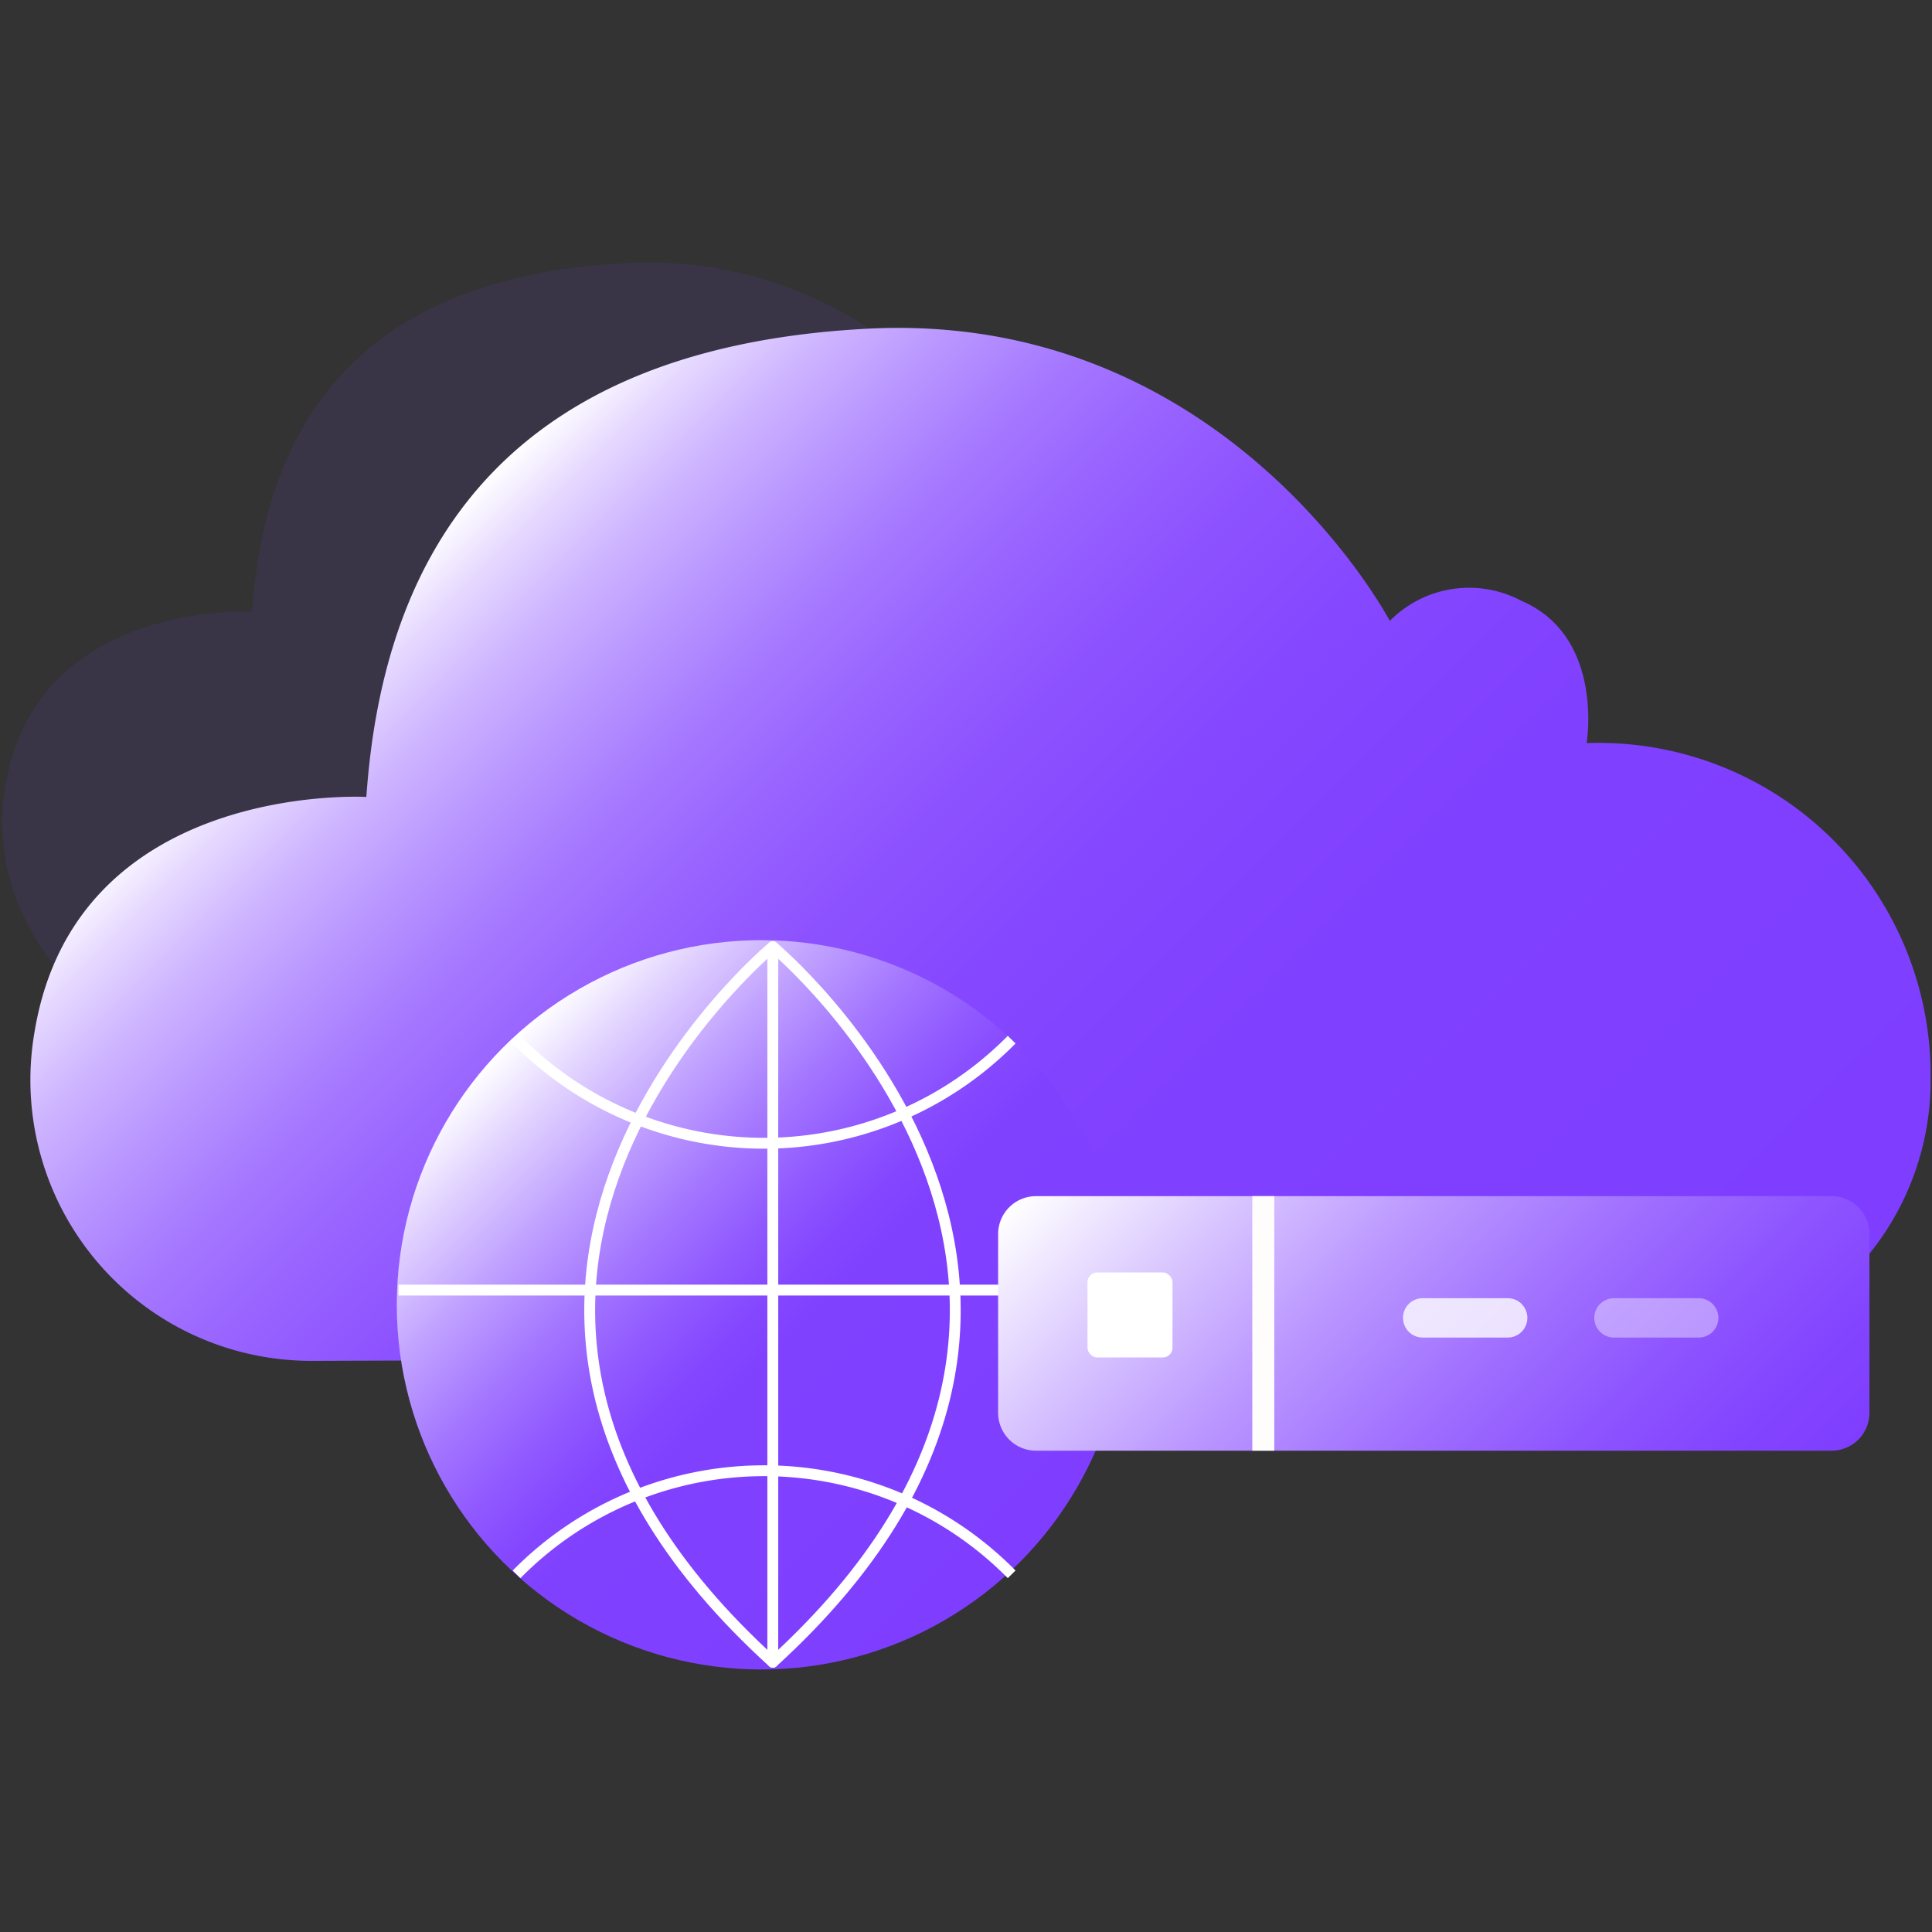 <svg id="图层_1" data-name="图层 1" xmlns="http://www.w3.org/2000/svg" xmlns:xlink="http://www.w3.org/1999/xlink" viewBox="0 0 80 80"><rect x="0" y="0" width="80" height="80" fill="#333333" stroke="none"/><defs><style>.cls-1{fill:#7f3eff;opacity:0.1;}.cls-2{fill:url(#未命名的渐变_150);}.cls-3{fill:url(#未命名的渐变_107);}.cls-10,.cls-4,.cls-5,.cls-6,.cls-8,.cls-9{fill:none;}.cls-10,.cls-4,.cls-5,.cls-6,.cls-9{stroke:#fff;}.cls-10,.cls-4,.cls-9{stroke-linecap:round;}.cls-4,.cls-5,.cls-8{stroke-linejoin:round;}.cls-4,.cls-5,.cls-6{stroke-width:0.45px;}.cls-10,.cls-6,.cls-9{stroke-miterlimit:10;}.cls-7{fill:url(#未命名的渐变_99);}.cls-8{stroke:#fffcfc;stroke-width:0.91px;}.cls-10,.cls-9{stroke-width:1.63px;}.cls-9{opacity:0.8;}.cls-10{opacity:0.4;}.cls-11{fill:#fff;}</style><linearGradient id="未命名的渐变_150" x1="62.89" y1="66.49" x2="18.17" y2="21.77" gradientUnits="userSpaceOnUse"><stop offset="0" stop-color="#7f3eff"/><stop offset="0.39" stop-color="#8040ff"/><stop offset="0.54" stop-color="#8547ff"/><stop offset="0.64" stop-color="#8d52ff"/><stop offset="0.72" stop-color="#9863ff"/><stop offset="0.79" stop-color="#a679ff"/><stop offset="0.85" stop-color="#b895ff"/><stop offset="0.91" stop-color="#ceb5ff"/><stop offset="0.96" stop-color="#e6d9ff"/><stop offset="1" stop-color="#fff"/></linearGradient><linearGradient id="未命名的渐变_107" x1="42.21" y1="64.71" x2="20.86" y2="43.36" gradientUnits="userSpaceOnUse"><stop offset="0" stop-color="#7f3eff"/><stop offset="0.44" stop-color="#8041ff"/><stop offset="0.5" stop-color="#8447ff"/><stop offset="0.58" stop-color="#9059ff"/><stop offset="0.68" stop-color="#a477ff"/><stop offset="0.79" stop-color="#bfa0ff"/><stop offset="0.91" stop-color="#e2d3ff"/><stop offset="1" stop-color="#fff"/></linearGradient><linearGradient id="未命名的渐变_99" x1="70.56" y1="65.99" x2="48.17" y2="43.6" gradientUnits="userSpaceOnUse"><stop offset="0" stop-color="#7f3eff"/><stop offset="0.11" stop-color="#8344ff"/><stop offset="0.26" stop-color="#8e55ff"/><stop offset="0.43" stop-color="#a171ff"/><stop offset="0.62" stop-color="#bb98ff"/><stop offset="0.81" stop-color="#dbc9ff"/><stop offset="1" stop-color="#fff"/></linearGradient></defs><title>10</title><path class="cls-1" d="M.22,32.56c1.28-7.75,10.22-7.22,10.22-7.22C10.91,18.55,14,11.51,25.9,10.9c11-.57,16.08,9,16.08,9a3.42,3.42,0,0,1,4-.62c2.55,1.1,2,4.39,2,4.39A10.23,10.23,0,0,1,58.6,34.09c0,5.67-5.15,8.45-5.15,8.45l-48.27.17S-.84,39,.22,32.56Z"/><path class="cls-2" d="M1.43,42.73C3.15,32.31,15.17,33,15.17,33,15.8,23.9,20,14.43,35.94,13.61c14.84-.76,21.61,12.1,21.61,12.1A4.61,4.61,0,0,1,63,24.88c3.44,1.47,2.7,5.89,2.7,5.89a13.75,13.75,0,0,1,14.24,14V45A11.42,11.42,0,0,1,68.48,56.16L13,56.35A11.63,11.63,0,0,1,1.43,42.73Z"/><circle class="cls-3" cx="31.53" cy="54.03" r="15.1"/><path class="cls-4" d="M32,68.83V39.2S14.94,53.32,32,68.83Z"/><path class="cls-4" d="M32,39.2s17,14.12,0,29.63"/><line class="cls-5" x1="16.5" y1="53.42" x2="46.57" y2="53.42"/><path class="cls-6" d="M41.89,43.05a14.39,14.39,0,0,1-20.5,0"/><path class="cls-6" d="M41.89,65.19a14.39,14.39,0,0,0-20.5,0"/><path class="cls-7" d="M75.84,60.07H42.9a1.57,1.57,0,0,1-1.57-1.57V51.1a1.57,1.57,0,0,1,1.57-1.57H75.84a1.57,1.57,0,0,1,1.57,1.57v7.4A1.57,1.57,0,0,1,75.84,60.07Z"/><line class="cls-8" x1="52.31" y1="60.07" x2="52.31" y2="49.53"/><line class="cls-9" x1="58.91" y1="54.57" x2="62.43" y2="54.57"/><line class="cls-10" x1="66.83" y1="54.57" x2="70.34" y2="54.57"/><rect class="cls-11" x="45.03" y="52.69" width="3.52" height="3.52" rx="0.4"/></svg>